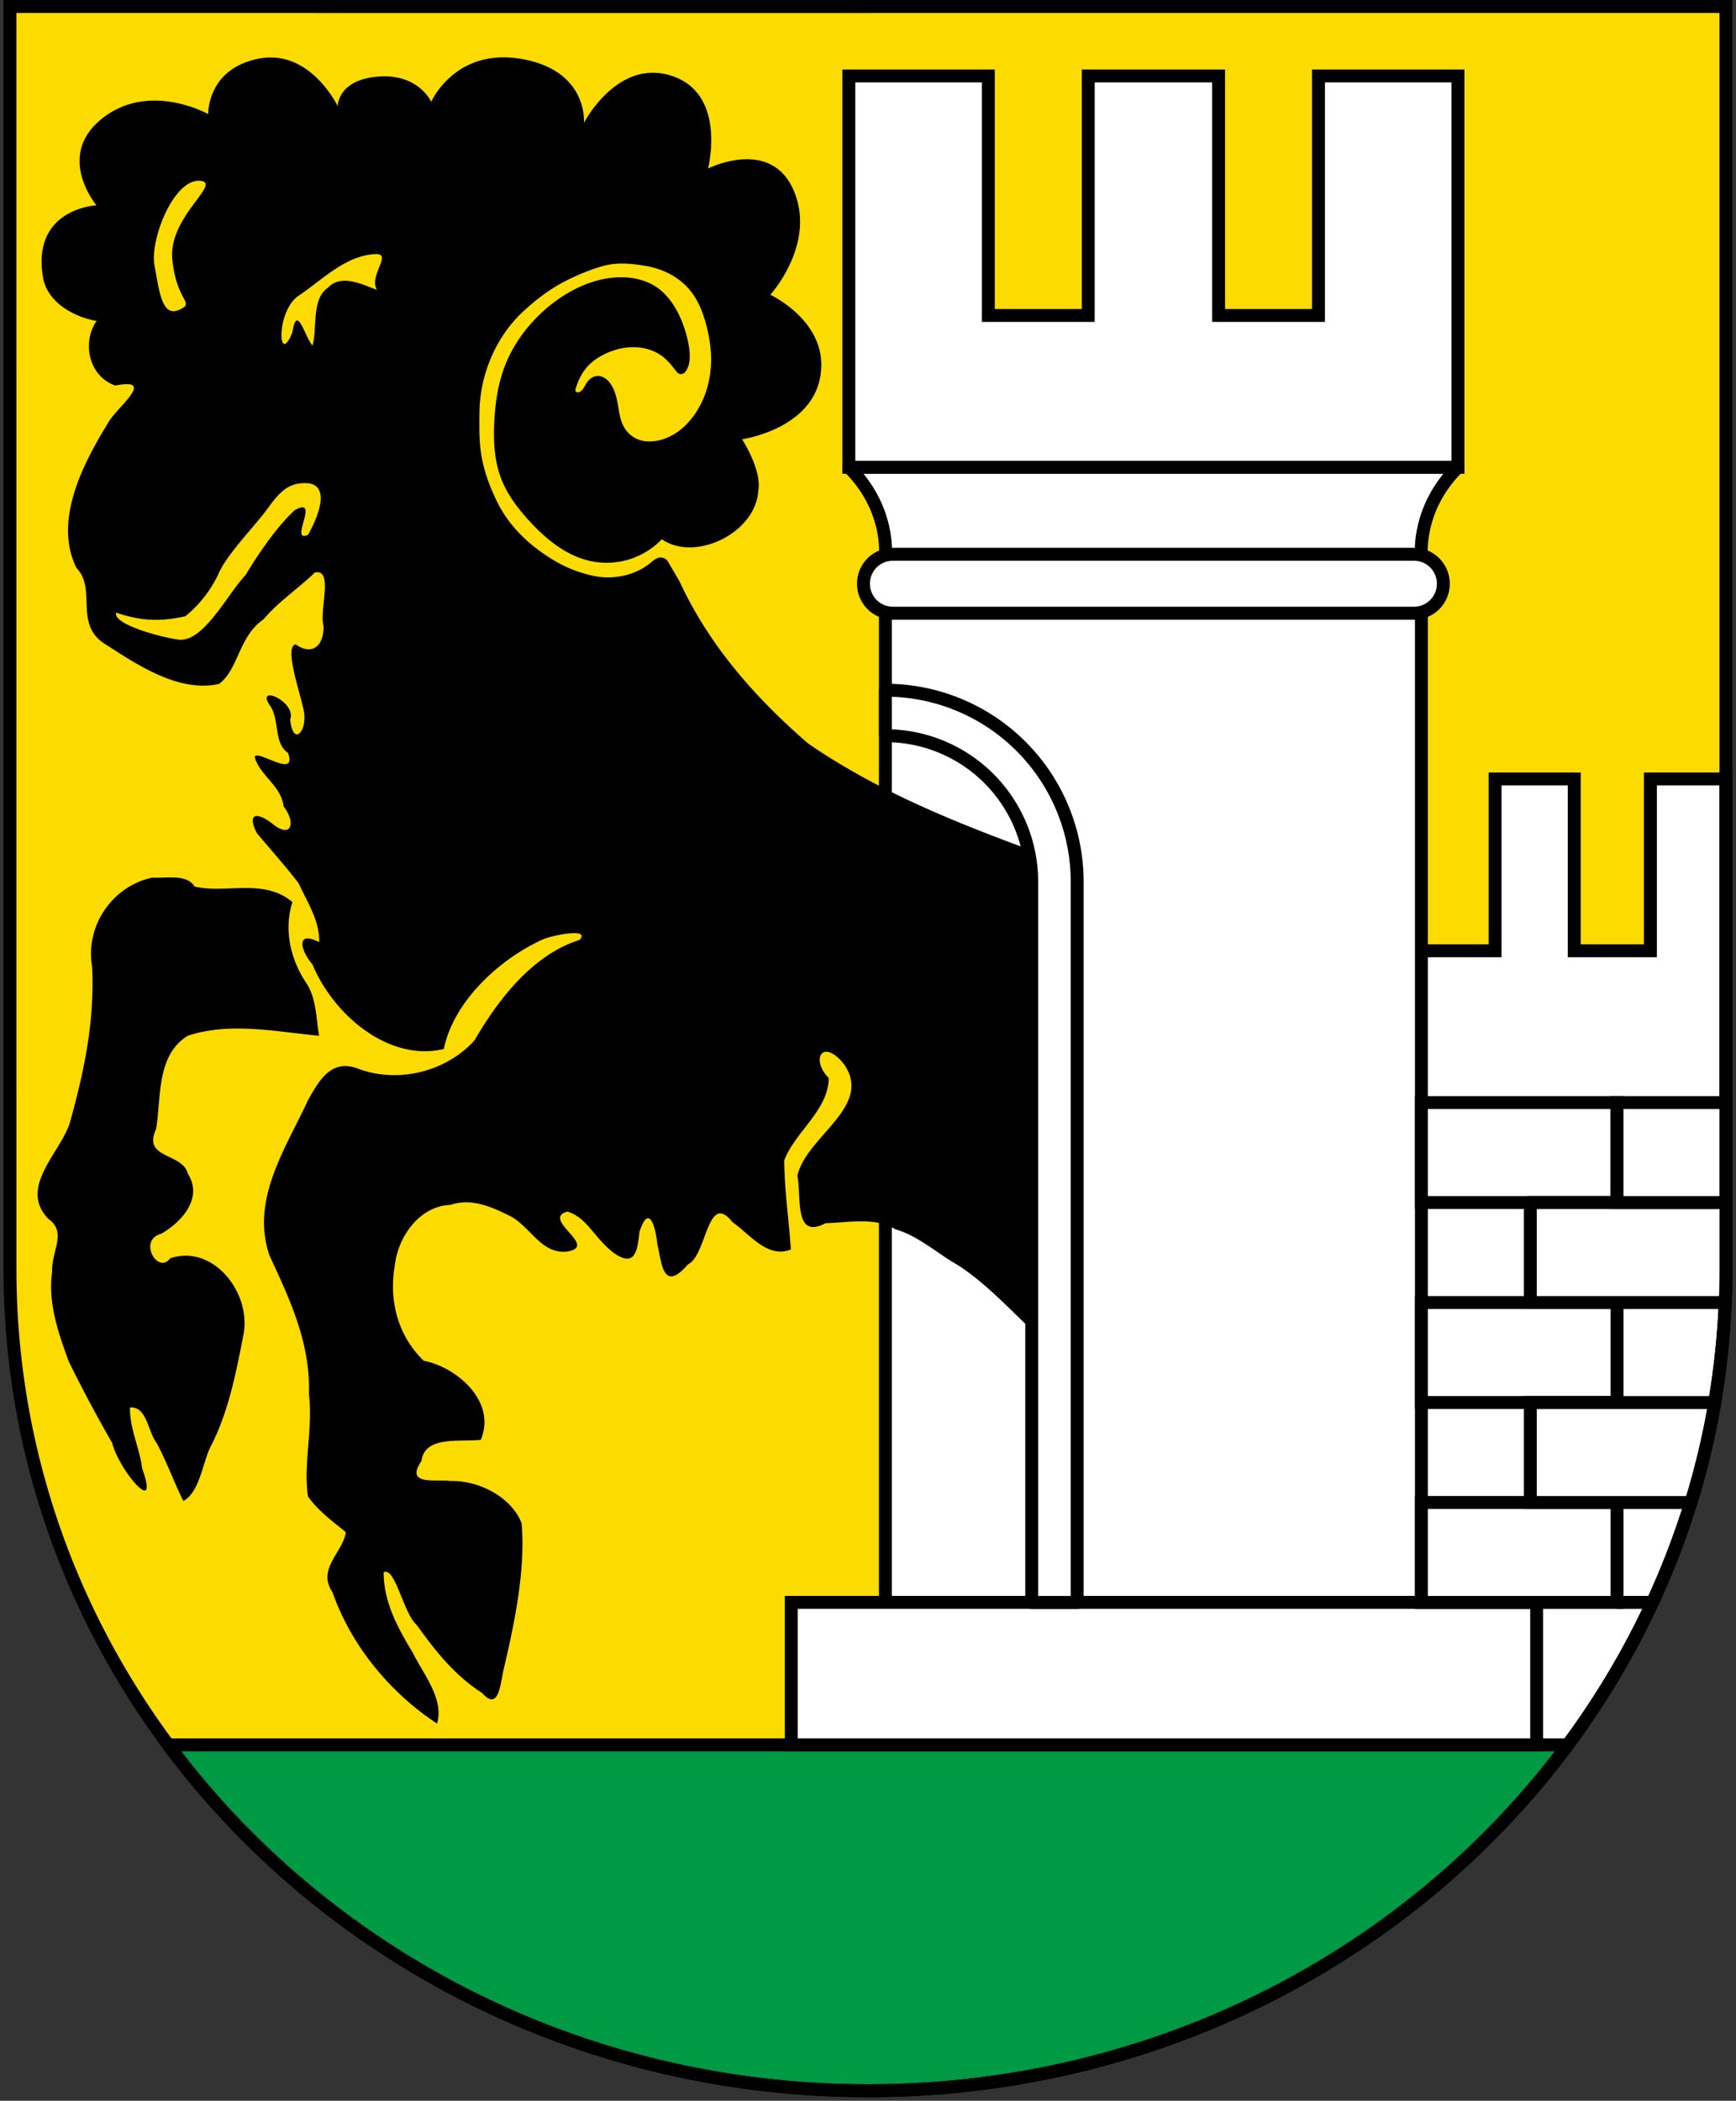 <svg xmlns="http://www.w3.org/2000/svg" viewBox="0 0 1900 2298"><rect x="0" y="0" width="1900" height="2298" fill="#333333" stroke="none"/><path d="M949.4 7.069H1889v1381c0 497-420 899-939 899-518.7 0-939.1-402-939.1-899l-.02-1381 938.5.069z" fill="#fcdb00"></path><g stroke="#000" stroke-width="14.14"><path d="M1370.3 852.06v1098.1h312.81c128.24-153.16 205.14-347.47 205.86-559.16V852.08h-82.668v188h-83.334v-188h-86.67v188h-113.33v-188h-152.67z" fill="#fff"></path><path d="M184.22 1908.7c170.2 229.05 449.75 378.29 765.8 378.29 316.23 0 595.71-149.25 765.82-378.29H184.24z" fill="#094"></path><path d="M949.4 7.069H1889v1381c0 497-420 899-939 899-518.7 0-939.1-402-939.1-899l-.02-1381 938.5.069z" fill="none"></path><path d="M969.03 670.76h586.67v1082.1H969.03z" fill="#fff" fill-rule="evenodd" stroke-linecap="round" style="paint-order:markers fill stroke"></path></g><path d="M471.95 111.41s-13.675-31.158-58.15-27.626c-44.475 3.532-44.231 32.32-44.231 32.32S339.502 52.978 282.9 64.211s-55.016 60.61-55.016 60.61-64.237-36.241-116.01 4.72c-51.771 40.96-6.281 95.056-6.281 95.056s-72.192 3.296-58.274 80.299c5.452 26.434 33.76 41.808 58.445 46.256-15.936 22.234-9.494 60.024 20.39 70.61 46.586-9.235 0 25.046-8.2 41.466-28.335 45.792-59.502 107.64-34.13 158.27 22.75 23.55-4.034 62.219 32.493 83.854 35.833 23.206 80.475 52.414 123.4 42.789 21.379-15.877 21.353-51.923 48.693-70.635 16.615-19.748 38.862-34.244 56.01-51.133 21.194-5.197 4.592 41.913 9.752 58.566.304 20.784-11.918 33.082-30.658 19.898-12.332 2.925 3.622 48.42 8.718 71.396s-11.49 41.87-14.627 10.85c7.297-19.823-40.123-40.164-21.279-13.967 9.702 15.404 3.23 39.813 18.9 50.533 10.265 29.26-33.394-4.377-36.566 4.297 5.666 20.484 29.096 31.362 31.69 54.148 13.628 17.387 8.986 35.826-11.608 19.443-16.7-13.327-29.189-12.84-17.643 9.75 14.4 17.359 31.235 35.93 45.74 54.977 9.681 21.124 23.07 40.814 22.455 64.353-25.97-13.385-20.39 9.19-7.312 24.377 22.003 53.356 82.102 106.97 143.71 92.514 10.475-50.932 58.785-96.896 107.14-119.33 9.793-4.88 54.43-13.924 41.383 0-50.86 16.064-88.408 64.224-114.93 109.92-31.218 34.373-83.195 46.969-126.17 31.35-29.34-11.847-42.911 10.29-56.01 34.068-25.242 54.197-62.852 108.94-42.197 169.82 23.038 49.464 44.924 96.452 43.152 151.33 4.715 37.432-6.383 77.064-.943 112.35 12.085 17.199 31.556 30.624 41.383 39.002-2.984 21.92-32.016 39.926-14.566 65.76 20.597 59.023 63.835 110.53 114.45 143.65 7.744-27.236-14.802-53.652-26.814-77.887-15.751-26.1-31.832-54.833-31.631-87.7 12.575-6.277 21.614 45.102 36.092 57.58 20.55 28.715 42.03 55.62 71.65 74.538 18.448 20.799 19.85-10.516 23.775-26.836 11.854-50.643 23.76-107.68 19.443-158.85-11.114-28.576-46.296-46.94-77.89-46.258-16.541-2.155-50.34 5.376-31.688-21.94 3.4-27.736 41.8-20.55 64.906-23.126 17.617-42.333-26.791-79.586-62.47-86.451-28.596-27.52-38.366-66.528-31.632-104.18 3.226-30.914 26.78-65.21 60.885-66.28 23.425-8.152 47.007 2.968 66.35 12.739 21.525 11.92 32.969 40.517 60.293 38.395 37.787-5.13-28.474-35.375 1.279-43.88 22.213 6.673 29.522 29.778 52.289 46.317 22.077 14.426 24.33-3.543 26.756-24.377 10.189-30.935 17.4-6.076 19.502 14.049 4.746 19.134 5.613 54.01 33.596 21.71 20.667-9.77 20.96-80.954 48.59-46.147 19.242 13.446 38.52 40.248 63.9 29.89-2.1-31.87-6.99-64.352-7.254-97.448 12.095-31.553 48.397-54.77 48.695-90.076-20.405-20.553-6.442-44.568 17.062-14.627 31.47 46.14-41.894 78.547-51.361 121.62 4.655 22.582-4.177 70.502 30.828 51.795 25.772-.575 54.202-7.01 76.543 6.797 24.283 6.663 46.197 26.622 68.137 39.004 38.052 24.448 69.252 62.755 102.32 90.076v-535.76c-91.121-33.026-185.54-69.147-266.31-125.04-58.147-50.32-108.07-107.11-140.43-176.94a1951.522 1951.522 0 0 0-12.9-22.11c-1.067-1.561-2.61-2.794-4.367-3.493s-3.726-.86-5.574-.457c-1.718.374-3.302 1.214-4.745 2.218-1.442 1.004-2.758 2.174-4.117 3.29-16.743 13.743-39.928 18.7-61.199 14.61-13.99-2.69-29.067-8.293-41.433-15.369-27.638-15.815-51.552-37.568-65.514-66.187-8.132-16.67-14.2-33.082-17.22-51.382-2.447-14.819-2.136-31.805-1.942-46.823.28-21.693 5.323-43.278 14.37-62.996 7.777-16.946 18.546-32.585 32.099-45.389 14.679-13.868 31.316-26.566 49.404-35.545 11.777-5.846 26.234-11.874 38.898-15.41 15.77-4.403 31.117-2.878 47.268-.183 18.377 3.065 36.104 11.909 48.023 26.229 9.273 11.14 14.683 25.01 18.324 39.04 3.497 13.477 5.506 27.405 5.03 41.319-.713 20.783-7.184 41.554-19.642 58.205-5.115 6.837-11.23 12.976-18.338 17.709-7.107 4.733-15.227 8.036-23.697 9.117-6.76.863-13.834.266-20.002-2.635-6.704-3.153-12.03-8.942-15.09-15.689-2.928-6.457-3.837-13.609-5.03-20.598-1.343-7.88-3.158-15.876-7.425-22.637-1.778-2.818-3.999-5.41-6.79-7.228s-6.197-2.819-9.497-2.352c-2.364.334-4.592 1.403-6.467 2.88-1.875 1.48-3.41 3.357-4.672 5.384-1.021 1.64-1.871 3.385-2.943 4.994-1.072 1.608-2.402 3.105-4.121 3.988-.679.349-1.427.6-2.19.582a2.875 2.875 0 0 1-1.11-.242 2.29 2.29 0 0 1-.891-.7c-.382-.506-.514-1.168-.483-1.802.031-.634.212-1.25.397-1.857 2.338-7.68 5.797-15.095 10.84-21.342 6.362-7.883 15.06-13.662 24.389-17.613 11.068-4.689 23.304-6.929 35.229-5.42 9.056 1.145 17.909 4.497 25.066 10.162 5.308 4.201 9.574 9.551 13.719 14.904.599.774 1.2 1.551 1.914 2.222.713.671 1.548 1.237 2.49 1.504.874.249 1.816.23 2.695 0s1.697-.667 2.41-1.23c1.428-1.126 2.416-2.717 3.194-4.36 3.517-7.432 3.143-16.098 1.863-24.22-1.595-10.122-4.482-20.03-8.469-29.47-6.184-14.644-15.44-28.564-28.96-36.924-8.16-5.044-17.573-7.865-27.1-8.976-18.63-2.173-37.622 2.087-54.708 9.824-14.967 6.778-28.683 16.191-40.818 27.268-18.4 16.795-33.3 37.629-42.002 60.973-7.145 19.169-10.042 39.692-11.01 60.127-.981 20.714.057 41.938 7.453 61.311 6.664 17.454 18.2 32.636 30.824 46.408 18.437 20.112 40.715 38.386 67.408 44.035 13.845 2.93 28.434 2.273 41.96-1.89 13.524-4.164 25.956-11.824 35.757-22.032 36.442 25.248 102.56-6.797 105.52-52.697 4.375-22.909-17.703-56.669-17.703-56.669s86.764-12.185 86.67-81.698c-.068-50.559-55.767-76.358-55.767-76.358s50.737-55.544 25.578-114.11-93.71-24.01-93.71-24.01 20.85-81.005-39.18-101.16c-60.032-20.153-96.663 51.264-96.663 51.264s5.105-57.06-68.006-69.888c-73.11-12.827-99.16 46.865-99.16 46.865zm-254.17 86.345c28.161.717-33.871 38.506-29.193 85.961s25.987 47.142 7.254 55.307-21.605-20.975-26.756-48.754 20.534-93.231 48.695-92.514zm194.59 80.189c16.362.586-9.087 24.15.262 39.139-13.583-4.666-38.773-18.454-53.57-2.438-18.661 12.006-11.583 46.29-17.062 63.32-8.299-9.159-17.082-46.785-21.943-14.625-15.7 39.633-18.596-23.062 6.984-40.023s50.685-43.764 83.613-45.357c.618-.03 1.19-.034 1.717-.015zm-78.502 250.53a31.347 31.347 0 0 1 5.678.518h.002c23.054 5.115 5.447 42.494-2.438 56.008-21.629 9.789 14.447-43.042-14.56-26.947-17.965 16.61-37.779 44.224-53.635 70.765-20.782 21.91-47.023 75.944-74.934 70.635-20.387-2.993-70.549-16.838-66.859-29.252 26.932 8.877 46.472 10.25 75.754 3.925 13.145-10.725 27.126-26.366 36.844-47.745s39.793-51.484 53.568-70.635 23.008-27.222 40.58-27.271zm-148.13 431.32c-6.661.037-13.412.548-19.09.201-43.584 9.324-73.686 52.65-65.816 97.766 2.74 60.421-8.78 114.07-24.318 170.14-9.83 32.481-56.827 70.806-23.719 105.3 21.002 14.828 3.268 35.501 4.275 57.846-4.885 34.068 6.778 67.484 18.574 99.125 14.682 29.77 30.263 58.832 47.186 88.4 6.89 28.574 52.825 83.78 32.71 27.615-2.832-22.919-13.709-43.202-13.27-66.559 18.757-1.482 19.541 27.013 29.255 38.943 11.17 20.938 20.384 46.27 29.193 63.322 17.595-9.61 20.786-40.46 29.252-58.445 20.162-38.252 28.455-82.364 36.504-123.63 8.886-45.927-33.482-99.32-80.326-83.342-13.492 18.305-35.543-20.344-9.75-26.816 24.308-14.162 45.611-40.044 29.193-65.758-5.659-23.095-50.05-16.009-34.797-48.65 5.885-34.746-.022-80.766 34.797-102.31 47.078-15.376 96.525-4.15 143.71 0-3.473-17.944-2.588-41.136-14.625-58.445-17.294-26.202-24.003-58.578-14.627-87.699-31.328-26.602-72.814-8.812-107.14-17.062-5.215-8.755-16.066-10.014-27.168-9.953z" fill-rule="evenodd"></path><g fill="#fff" stroke="#000" stroke-width="14.14"><g fill-rule="evenodd" stroke-linecap="round"><path d="M866 1752.8h815.84v155.86H866z" style="paint-order:markers fill stroke"></path><path d="M1555.7 1643.5h214.14v109.34H1555.7zM977.27 606.28c-17.861 0-32.24 14.379-32.24 32.24s14.379 32.24 32.24 32.24h570.19c17.861 0 32.24-14.379 32.24-32.24s-14.379-32.24-32.24-32.24H977.27z" style="paint-order:markers fill stroke"></path><path d="m929.03 511.14c22.479 22.235 32.479 46.021 36.859 64.248s3.14 30.896 3.14 30.896h586.68s-1.239-12.669 3.141-30.896 14.38-42.013 36.86-64.248h-666.68z" stroke-linejoin="round" style="paint-order:markers fill stroke"></path><path d="M929.03 83.06h152.67v262h109.33v-262h142.67v262h109.33v-262h152.67v428.08H929.03z" style="paint-order:markers fill stroke"></path><path d="M969.03 755.01v38.27l.012 11.48a160 160 0 0 1 113.23 46.801 160 160 0 0 1 46.926 113.2v788.08h49.752v-788.08a209.75 209.75 0 0 0-61.512-148.39 209.75 209.75 0 0 0-148.41-61.357z" stroke-linejoin="round" style="paint-order:markers fill stroke"></path><path d="m1555.7 1424.8h214.14v109.34h-214.14zm0-218.7h214.14v109.34h-214.14z" style="paint-order:markers fill stroke"></path></g><path d="m1674.9 1534.2v109.34h175.77a862.23 862.23 0 0 0 26.061-109.34h-201.83zm0-218.7v109.34h213.38a878.11 878.11 0 0 0 0.762-33.838v-75.504h-214.14z"></path><path d="M1769.8 1206.1h119.16v109.34H1769.8z" fill-rule="evenodd" stroke-linecap="round" style="paint-order:markers fill stroke"></path></g><path d="m1769.8 1752.8h38.756" fill="none" stroke="#000" stroke-width="14.14"></path></svg>